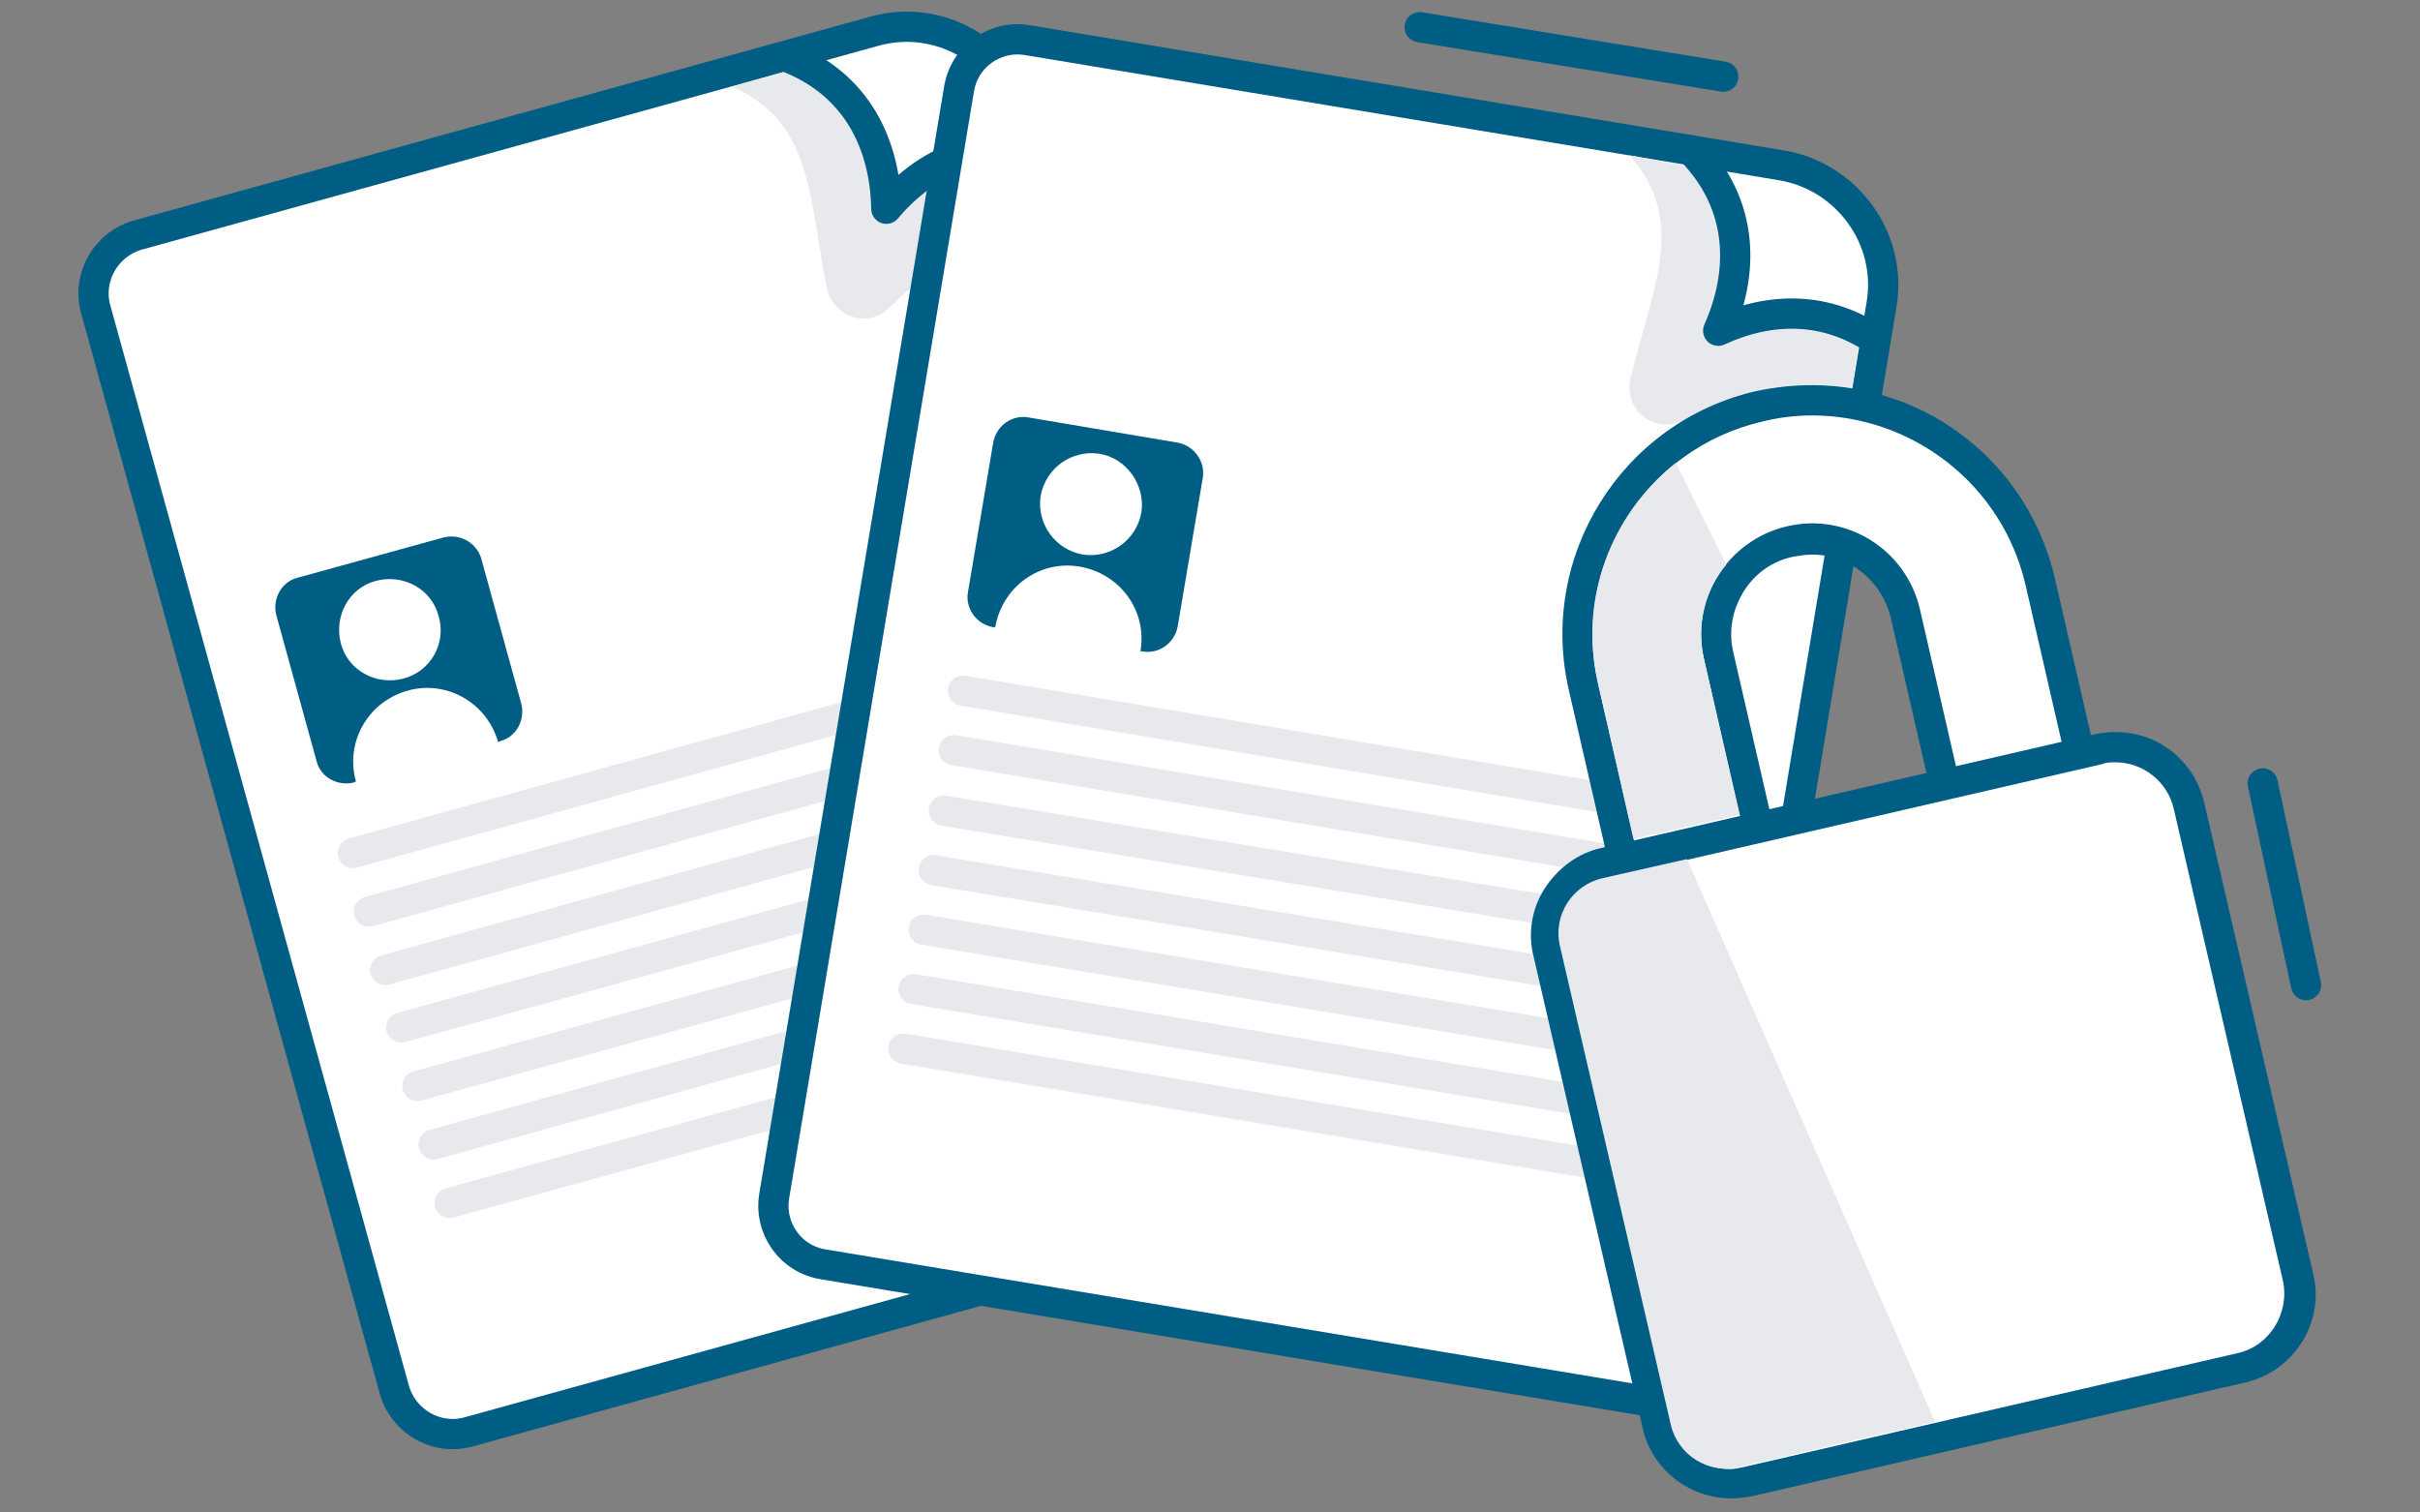 <?xml version="1.0" encoding="utf-8"?>
<!-- Generator: Adobe Illustrator 21.1.0, SVG Export Plug-In . SVG Version: 6.00 Build 0)  -->
<svg version="1.1" id="Layer_1" xmlns="http://www.w3.org/2000/svg" xmlns:xlink="http://www.w3.org/1999/xlink" x="0px" y="0px"
	 width="240px" height="150px" viewBox="0 0 240 150" style="enable-background:new 0 0 240 150;" xml:space="preserve">
<rect x="0" y="0" width="240" height="150" fill="#808080" stroke="none"/>
<style type="text/css">
	.st0{fill:#FFFFFF;stroke:#005D83;stroke-width:3;stroke-miterlimit:10;}
	.st1{fill:#E7E9ED;}
	.st2{fill:none;stroke:#005D83;stroke-width:3;stroke-linecap:round;stroke-linejoin:round;stroke-miterlimit:10;}
	.st3{fill:none;stroke:#E7E9ED;stroke-width:3;stroke-linecap:round;stroke-linejoin:round;stroke-miterlimit:10;}
	.st4{fill:#005D83;}
	.st5{fill:#FFFFFF;}
	.st6{fill:#FFFFFF;stroke:#005D83;stroke-width:3;stroke-linecap:round;stroke-linejoin:round;stroke-miterlimit:10;}
</style>
<g>
	<path class="st0" d="M125.3,120.2L46.5,142c-3.2,0.9-6.5-1-7.4-4.2L9.5,30.7c-0.9-3.2,1-6.5,4.2-7.4l73-20.2c6.4-1.8,13,2,14.8,8.4
		l28,101.3C130.4,116,128.5,119.3,125.3,120.2z"/>
	<path class="st1" d="M72.6,8.6c8,3.5,7.6,10.9,9.4,20c0.6,2.8,4,4,6.1,2c5-4.9,9.8-7.8,14.8-8.1l-2-7.2L97,15l-5.8,2.5l-3.4,2.8
		l-0.7-4.8l-1.9-4.2l-2.6-3l-4.8-1.2L72.6,8.6z"/>
	<path class="st2" d="M77.9,5.6c7.2,2.7,9.9,8.9,10,15.1c3.7-4.4,8.7-6.7,14.5-5.7"/>
	<line class="st3" x1="35" y1="84.6" x2="101.1" y2="66.3"/>
	<line class="st3" x1="36.6" y1="90.4" x2="109.9" y2="70.1"/>
	<line class="st3" x1="38.2" y1="96.2" x2="102.8" y2="78.3"/>
	<line class="st3" x1="39.8" y1="101.9" x2="110.1" y2="82.5"/>
	<line class="st3" x1="41.4" y1="107.7" x2="106" y2="89.9"/>
	<line class="st3" x1="43" y1="113.5" x2="107.6" y2="95.6"/>
	<line class="st3" x1="44.6" y1="119.3" x2="114.9" y2="99.9"/>
	<path class="st4" d="M44,53.3l-14.5,4c-1.6,0.4-2.5,2.1-2.1,3.7l4,14.5c0.4,1.6,2.1,2.5,3.7,2.1l0.2-0.1c-1.1-3.9,1.2-7.9,5.1-9
		c3.9-1.1,7.9,1.2,9,5.1l0.2-0.1c1.6-0.4,2.5-2.1,2.1-3.7l-4-14.5C47.2,53.8,45.6,52.9,44,53.3z M40,67.3c-2.7,0.7-5.5-0.8-6.2-3.5
		c-0.7-2.7,0.8-5.5,3.5-6.2c2.7-0.7,5.5,0.8,6.2,3.5C44.3,63.8,42.7,66.6,40,67.3z"/>
</g>
<g>
	<path class="st0" d="M162.4,138.8l-80.7-13.4c-3.3-0.5-5.5-3.6-4.9-6.9L95.1,8.9c0.5-3.3,3.6-5.5,6.9-4.9l74.7,12.4
		c6.5,1.1,11,7.3,9.9,13.8l-17.2,103.7C168.8,137.2,165.7,139.4,162.4,138.8z"/>
	<path class="st1" d="M161.6,15.4c5.8,6.5,2.3,13.1,0.1,22.1c-0.7,2.8,2,5.4,4.7,4.4c6.6-2.4,12.2-3,16.9-1.1l1.2-7.4l-3.5-1.8
		l-6.3-0.1l-4.2,1.1l1.4-4.7l0-4.6l-1.1-3.8l-3.9-3.1L161.6,15.4z"/>
	<path class="st2" d="M167.7,14.9c5.4,5.5,5.2,12.3,2.7,17.9c5.2-2.4,10.7-2.4,15.6,0.9"/>
	<line class="st3" x1="95.5" y1="68.5" x2="163.1" y2="79.8"/>
	<line class="st3" x1="94.6" y1="74.4" x2="169.5" y2="86.9"/>
	<line class="st3" x1="93.6" y1="80.4" x2="159.7" y2="91.3"/>
	<line class="st3" x1="92.6" y1="86.3" x2="164.5" y2="98.2"/>
	<line class="st3" x1="91.6" y1="92.2" x2="157.7" y2="103.2"/>
	<line class="st3" x1="90.6" y1="98.1" x2="156.7" y2="109.1"/>
	<line class="st3" x1="89.6" y1="104" x2="161.6" y2="116"/>
	<path class="st4" d="M116.8,43.9L102,41.4c-1.6-0.3-3.2,0.8-3.5,2.5l-2.5,14.8c-0.3,1.6,0.8,3.2,2.5,3.5l0.2,0c0.7-4,4.4-6.7,8.4-6
		c4,0.7,6.7,4.4,6,8.4l0.2,0c1.6,0.3,3.2-0.8,3.5-2.5l2.5-14.8C119.5,45.7,118.4,44.2,116.8,43.9z M107.4,55
		c-2.8-0.5-4.6-3.1-4.2-5.8c0.5-2.8,3.1-4.6,5.8-4.2s4.6,3.1,4.2,5.8C112.7,53.6,110.1,55.4,107.4,55z"/>
</g>
<g>
	<g>
		<g>
			<path class="st5" d="M188.8,125.8c-10.9,0-20.2-7.4-22.6-18L157,68.2c-2.9-12.5,4.9-25,17.4-27.9c1.7-0.4,3.5-0.6,5.2-0.6
				c10.9,0,20.2,7.4,22.6,18l9.1,39.6c1.4,6,0.3,12.3-2.9,17.5s-8.4,8.9-14.5,10.3C192.3,125.6,190.5,125.8,188.8,125.8z
				 M179.7,53.5c-0.7,0-1.4,0.1-2.1,0.2c-2.5,0.6-4.6,2.1-5.9,4.2c-1.3,2.1-1.8,4.7-1.2,7.1l9.1,39.6c1,4.3,4.9,7.3,9.2,7.3
				c0,0,0,0,0,0c0.7,0,1.4-0.1,2.1-0.2c5.1-1.2,8.3-6.3,7.1-11.4l-9.1-39.6C187.9,56.6,184,53.5,179.7,53.5z"/>
			<path class="st4" d="M179.7,41.2c9.9,0,18.9,6.8,21.2,16.9l9.1,39.6c2.7,11.7-4.6,23.4-16.3,26.1c-1.6,0.4-3.3,0.6-4.9,0.6
				c-9.9,0-18.9-6.8-21.2-16.9l-9.1-39.6c-2.7-11.7,4.6-23.4,16.3-26.1C176.4,41.4,178.1,41.2,179.7,41.2 M188.8,113.5
				c0.8,0,1.6-0.1,2.5-0.3c5.9-1.4,9.6-7.3,8.2-13.2l-9.1-39.6c-1.2-5.1-5.7-8.5-10.7-8.5c-0.8,0-1.6,0.1-2.5,0.3
				c-5.9,1.4-9.6,7.3-8.2,13.2l9.1,39.6C179.3,110.1,183.8,113.5,188.8,113.5 M179.7,38.2L179.7,38.2c-1.9,0-3.7,0.2-5.6,0.6
				c-13.3,3.1-21.6,16.4-18.5,29.7l9.1,39.6c2.6,11.3,12.5,19.2,24.1,19.2c1.9,0,3.7-0.2,5.6-0.6c13.3-3.1,21.6-16.4,18.5-29.7
				l-9.1-39.6C201.2,46.1,191.3,38.2,179.7,38.2L179.7,38.2z M188.8,110.5c-3.7,0-6.9-2.6-7.8-6.2l-9.1-39.6c-0.5-2.1-0.1-4.2,1-6
				c1.1-1.8,2.9-3.1,5-3.5c0.6-0.1,1.2-0.2,1.8-0.2c3.7,0,6.9,2.6,7.8,6.2l9.1,39.6c0.5,2.1,0.1,4.2-1,6c-1.1,1.8-2.9,3.1-5,3.5
				C190,110.4,189.4,110.5,188.8,110.5L188.8,110.5z"/>
		</g>
	</g>
	<g>
		<path class="st5" d="M171.5,147.1c-3.5,0-6.5-2.4-7.3-5.8l-10.8-46.7c-0.9-4,1.6-8.1,5.6-9l49-11.3c0.6-0.1,1.1-0.2,1.7-0.2
			c3.5,0,6.5,2.4,7.3,5.8l10.8,46.7c0.9,4-1.6,8.1-5.6,9l-49,11.3C172.6,147,172.1,147.1,171.5,147.1z"/>
		<path class="st4" d="M209.8,75.6c2.7,0,5.2,1.9,5.8,4.7l10.8,46.7c0.7,3.2-1.3,6.5-4.5,7.2l-49,11.3c-0.5,0.1-0.9,0.2-1.4,0.2
			c-2.7,0-5.2-1.9-5.8-4.7l-10.8-46.7c-0.7-3.2,1.3-6.5,4.5-7.2l49-11.3C208.9,75.6,209.3,75.6,209.8,75.6 M209.8,72.6L209.8,72.6
			c-0.7,0-1.4,0.1-2,0.2l-49,11.3c-2.3,0.5-4.3,2-5.6,4c-1.3,2-1.7,4.5-1.1,6.8l10.8,46.7c0.9,4.1,4.6,7,8.8,7c0.7,0,1.4-0.1,2-0.2
			l49-11.3c4.8-1.1,7.9-6,6.7-10.8l-10.8-46.7C217.6,75.4,214,72.6,209.8,72.6L209.8,72.6z"/>
	</g>
	<path class="st1" d="M191.9,141l-19.5,4.5c-3,0.7-6-1.2-6.7-4.2l-11-47.5c-0.7-3,1.2-6,4.2-6.7l8.4-1.9L191.9,141z"/>
	<g>
		<path class="st1" d="M166.2,45.9c-6.4,5.1-9.7,13.5-7.7,21.9l3.5,15.4l10.5-2.4L169,65.4c-0.8-3.4,0.1-6.9,2.2-9.4L166.2,45.9z"/>
	</g>
</g>
<line class="st6" x1="224.4" y1="77.7" x2="228.7" y2="97.7"/>
<line class="st6" x1="140.8" y1="2.7" x2="170.9" y2="7.6"/>
</svg>
